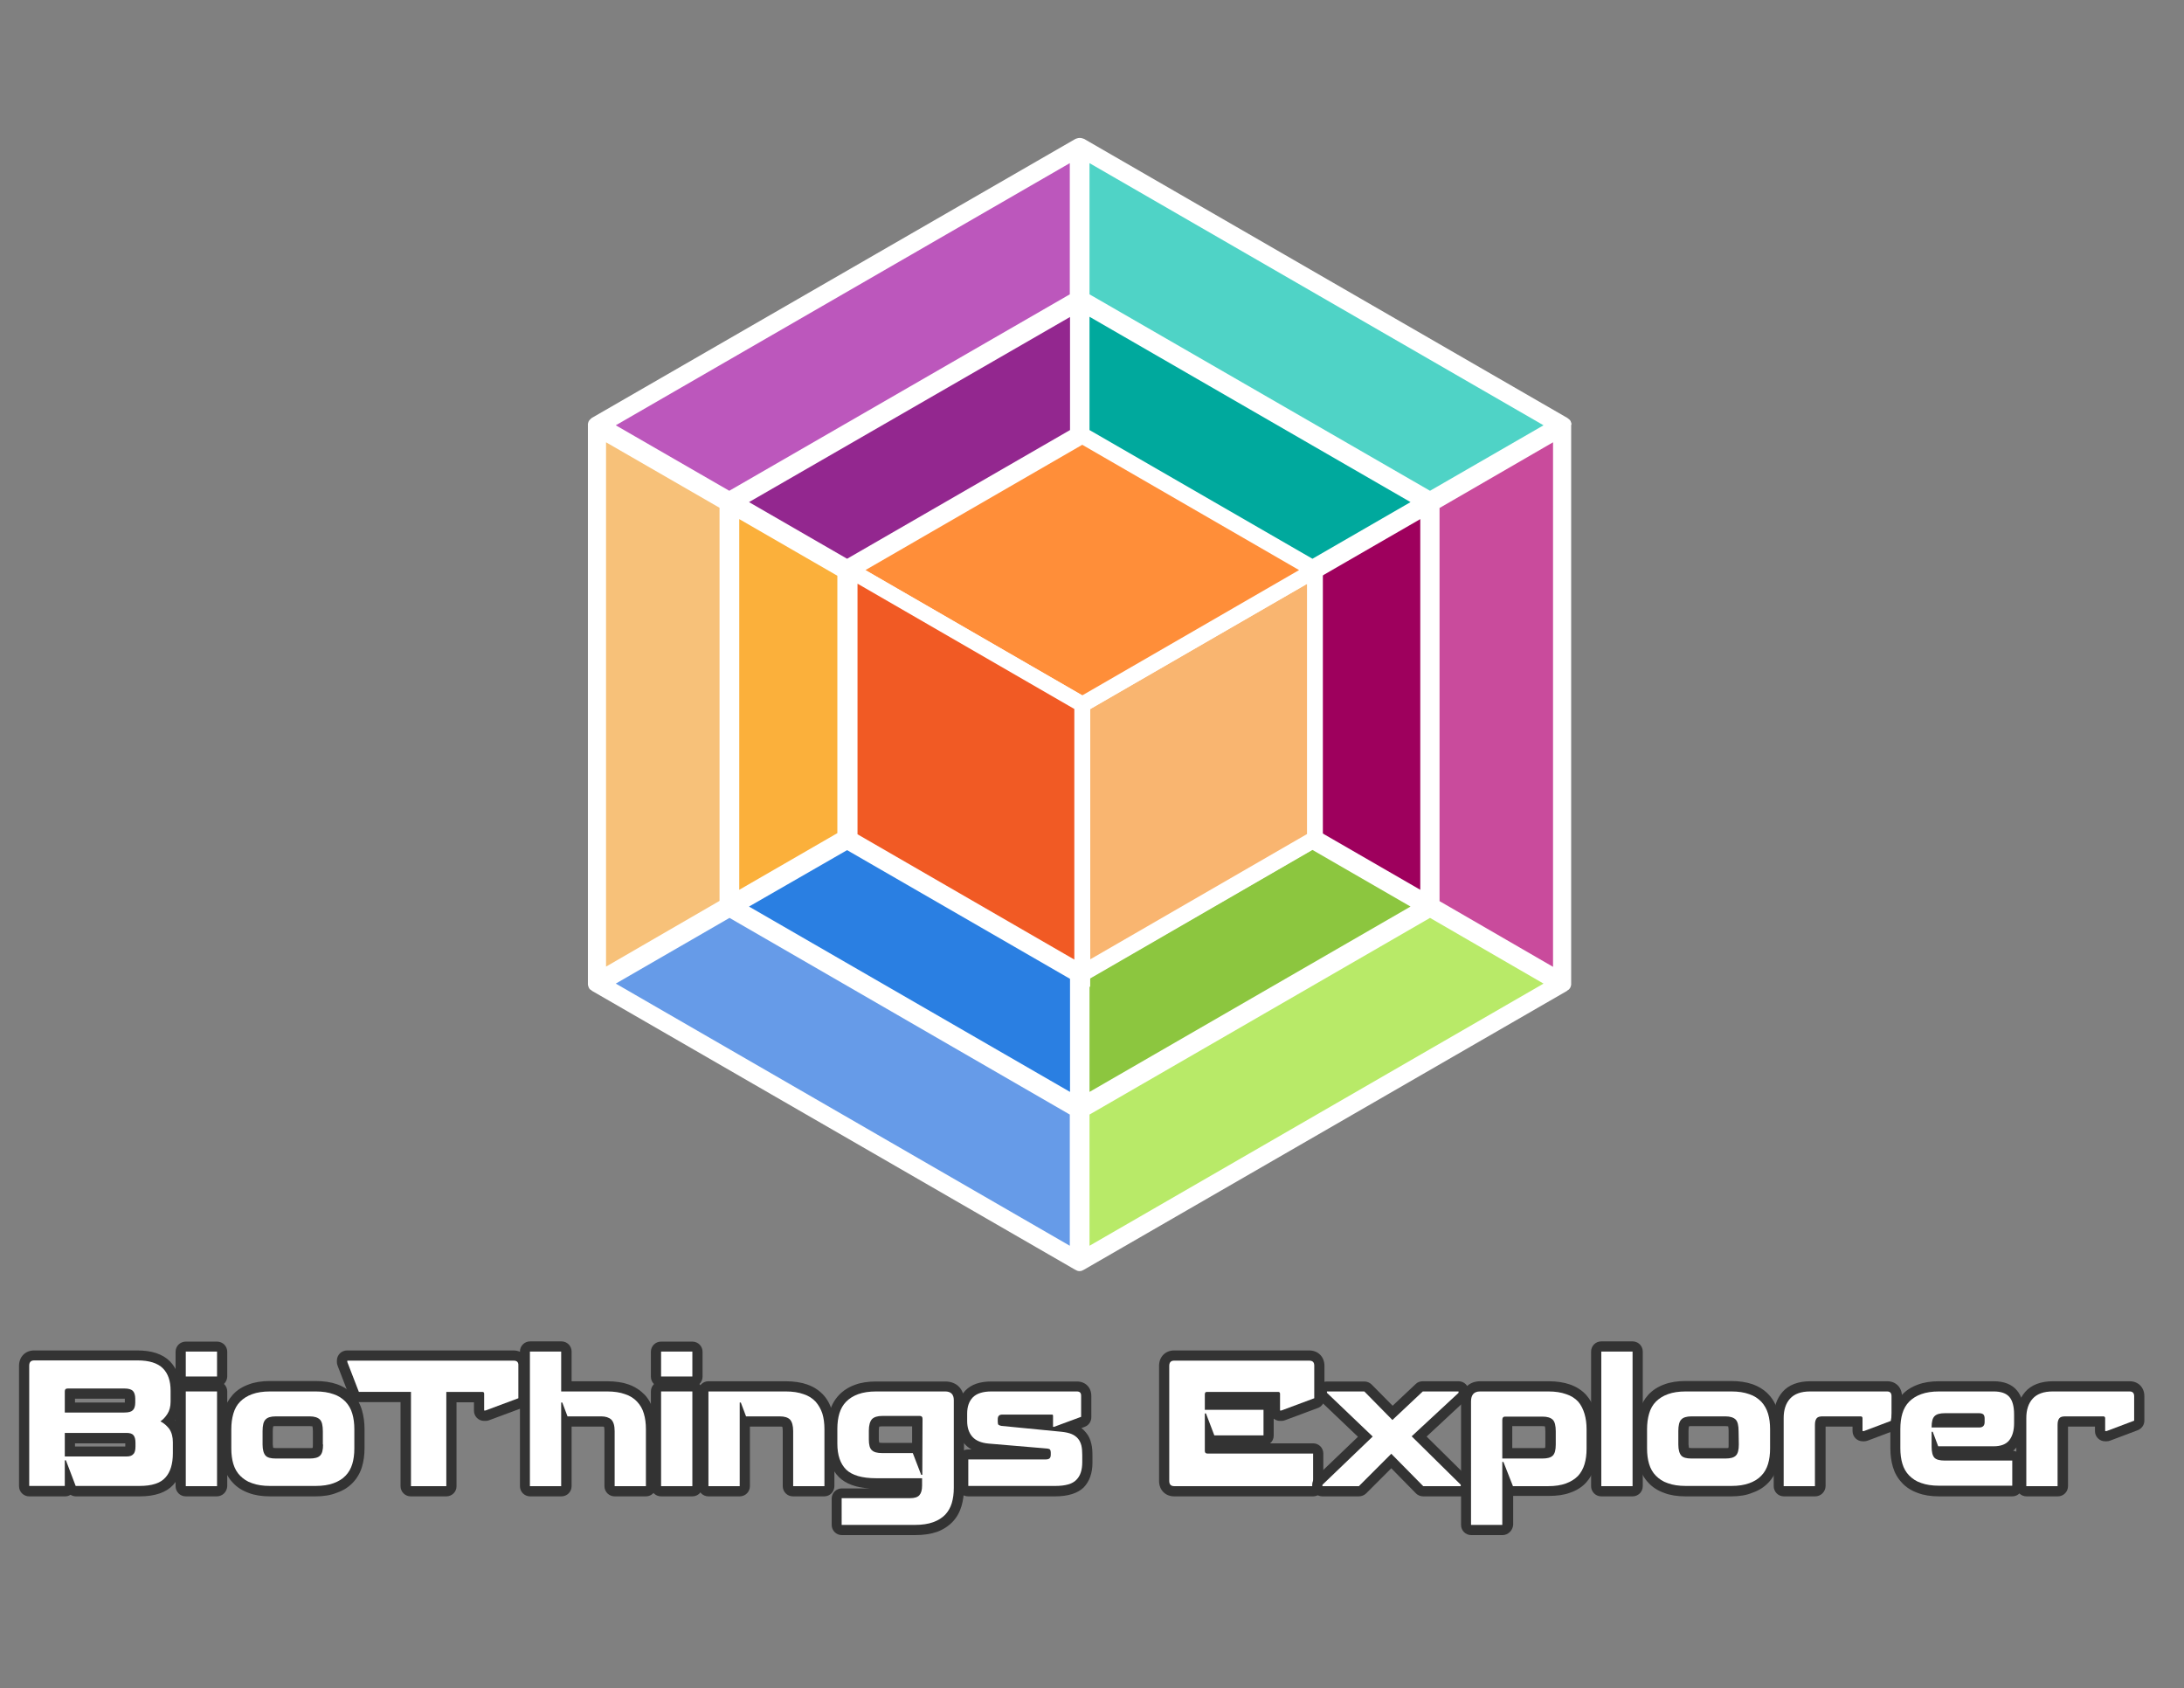<?xml version="1.0" encoding="utf-8"?>
<!-- Generator: Adobe Illustrator 22.1.0, SVG Export Plug-In . SVG Version: 6.00 Build 0)  -->
<svg version="1.1" id="Layer_1" xmlns="http://www.w3.org/2000/svg" xmlns:xlink="http://www.w3.org/1999/xlink" x="0px" y="0px"
	 viewBox="0 0 964 745" style="enable-background:new 0 0 964 745;" xml:space="preserve">
<rect x="0" y="0" width="964" height="745" fill="#808080" stroke="none"/>
<style type="text/css">
	.st0{fill:#333333;}
	.st1{fill:#FFFFFF;}
	.st2{fill:#9E005D;}
	.st3{fill:#C94B9C;}
	.st4{fill:#B8EA68;}
	.st5{fill:#8CC63F;}
	.st6{fill:#669BE8;}
	.st7{fill:#2A7FE2;}
	.st8{fill:#FBB03B;}
	.st9{fill:#F7C179;}
	.st10{fill:#00A99D;}
	.st11{fill:#4FD3C6;}
	.st12{fill:#93278F;}
	.st13{fill:#BC57BC;}
	.st14{fill:#F9B570;}
	.st15{fill:#FF8E39;}
	.st16{fill:#F15A24;}
</style>
<g>
	<g>
		<g>
			<g>
				<path class="st0" d="M61.7,660.4H33.5c-0.9,0-1.7-0.3-2.4-0.7c-0.7,0.5-1.5,0.7-2.4,0.7H12.9c-2.5,0-4.5-2-4.5-4.5v-53.1
					c0-4,2.8-6.8,6.7-6.8h45.5c6.4,0,11.2,1.6,14.4,4.8c3.1,3.2,4.7,7.5,4.7,12.9v4.9c0,3.1-0.7,5.8-2.1,7.9
					c-0.1,0.1-0.2,0.2-0.2,0.4c0.4,0.5,0.8,1,1.1,1.5c1.6,2.3,2.4,5.1,2.4,8.4v4.9c0,5.8-1.5,10.4-4.5,13.7
					C73.3,658.7,68.4,660.4,61.7,660.4z M36.6,651.4h25.1c4,0,6.8-0.8,8-2.2c1.4-1.6,2.1-4.1,2.1-7.6v-4.9c0-1.4-0.3-2.5-0.8-3.3
					c-0.6-0.9-1.4-1.6-2.3-2.1c-1.4-0.7-2.4-2.1-2.5-3.7c-0.1-1.6,0.6-3.1,1.9-4c0.7-0.5,1.3-1.2,1.9-2.1c0.4-0.6,0.6-1.6,0.6-2.9
					v-4.9c0-3-0.7-5.2-2.1-6.6c-1.4-1.4-4.1-2.1-8-2.1H17.4v46.4h6.7v-6.8c0-0.3,0-0.6,0.1-0.8c-0.1-0.3-0.1-0.6-0.1-0.8v-10.4
					c0-2.4,1.9-4.3,4.2-4.5c-2.3-0.2-4.2-2.1-4.2-4.5v-9.4c0-3.4,2.4-5.8,5.8-5.8h25c2.9,0,5.2,0.8,6.8,2.3c1.6,1.6,2.4,3.8,2.4,6.8
					v1.7c0,2.9-0.8,5.2-2.5,6.7c-1.4,1.3-3.4,2-5.9,2.2h0.1c2.8,0,5,0.8,6.5,2.5c1.3,1.5,2,3.6,2,6.4v1.6c0,2.8-0.7,5-2.2,6.5
					c-1,1.1-3,2.4-6.3,2.4H35L36.6,651.4z M33.1,638.4h22.2V637H33.1V638.4z M33.1,619h21.8c0.1,0,0.2,0,0.2,0v-1.6c0,0,0,0,0-0.1
					c-0.1,0-0.1,0-0.2,0H33.1V619z"/>
			</g>
			<g>
				<path class="st1" d="M70.8,627.3c1.2-0.8,2.2-1.9,3.1-3.3c0.9-1.4,1.4-3.2,1.4-5.4v-4.9c0-4.2-1.1-7.5-3.4-9.8s-6-3.5-11.2-3.5
					H15.1c-1.5,0-2.2,0.8-2.2,2.3v53.1h15.7v-11.3h0.5l4.3,11.3h28.2c5.4,0,9.2-1.2,11.4-3.7c2.2-2.4,3.3-6,3.3-10.7v-4.9
					c0-2.3-0.5-4.3-1.6-5.9C73.7,629.3,72.4,628.1,70.8,627.3z M28.6,614.1c0-0.9,0.4-1.3,1.3-1.3h25c1.7,0,2.9,0.3,3.7,1
					c0.7,0.7,1.1,1.9,1.1,3.5v1.7c0,1.6-0.4,2.8-1.1,3.4c-0.7,0.7-1.9,1-3.7,1H28.6V614.1z M59.8,638.4c0,1.6-0.3,2.8-1,3.4
					c-0.6,0.7-1.6,1-3,1H28.6v-10.4h27.2c1.5,0,2.5,0.3,3.1,1s0.9,1.8,0.9,3.4C59.8,636.8,59.8,638.4,59.8,638.4z"/>
			</g>
		</g>
		<g>
			<g>
				<path class="st0" d="M95.7,660.4H82c-2.5,0-4.5-2-4.5-4.5v-41.8c0-2.5,2-4.5,4.5-4.5h13.8c2.5,0,4.5,2,4.5,4.5v41.8
					C100.2,658.4,98.2,660.4,95.7,660.4z M86.5,651.4h4.8v-32.8h-4.8V651.4z"/>
			</g>
			<g>
				<rect x="82" y="614.1" class="st1" width="13.8" height="41.8"/>
			</g>
		</g>
		<g>
			<g>
				<path class="st0" d="M95.7,612.1H82c-2.5,0-4.5-2-4.5-4.5v-11c0-2.5,2-4.5,4.5-4.5h13.8c2.5,0,4.5,2,4.5,4.5v11
					C100.2,610,98.2,612.1,95.7,612.1z M86.5,603.1h4.8v-2h-4.8V603.1z"/>
			</g>
			<g>
				<rect x="82" y="596.5" class="st1" width="13.8" height="11"/>
			</g>
		</g>
		<g>
			<g>
				<path class="st0" d="M139.3,660.4h-20.1c-3.6,0-6.8-0.5-9.4-1.5c-2.8-1-5.2-2.5-7-4.5c-1.9-2-3.2-4.3-4-7
					c-0.7-2.4-1.1-5.2-1.1-8.1v-8.6c0-2.9,0.4-5.6,1.1-8.1c0.8-2.7,2.2-5.1,4-7.1s4.2-3.5,7-4.5c2.6-1,5.8-1.5,9.4-1.5h20.1
					c3.6,0,6.8,0.5,9.4,1.4c2.8,1,5.2,2.5,7.1,4.5l0,0c1.9,2,3.2,4.3,4,7.1c0.7,2.5,1.1,5.2,1.1,8.1v8.6c0,3-0.4,5.7-1.1,8.1
					c-0.8,2.7-2.2,5.1-4,7c-1.9,2-4.2,3.5-7.1,4.5C146,659.9,142.9,660.4,139.3,660.4z M119.2,618.6c-2.6,0-4.7,0.3-6.3,0.9
					c-1.5,0.6-2.7,1.3-3.6,2.2s-1.5,2.1-1.9,3.4c-0.5,1.6-0.7,3.5-0.7,5.5v8.6c0,2.1,0.2,4,0.7,5.6c0.4,1.4,1,2.5,1.9,3.4
					s2.1,1.7,3.6,2.2c1.7,0.6,3.8,0.9,6.3,0.9h20.1c2.6,0,4.7-0.3,6.4-0.9c1.5-0.5,2.7-1.3,3.6-2.2c0.9-0.9,1.5-2,1.9-3.4
					c0.5-1.6,0.7-3.5,0.7-5.6v-8.6c0-2-0.2-3.9-0.7-5.5c-0.4-1.4-1-2.5-1.9-3.4s-2.1-1.7-3.6-2.2c-1.7-0.6-3.8-0.9-6.4-0.9H119.2z
					 M136.7,648.1h-15c-3.5,0-6-0.9-7.8-2.7c-1.7-1.7-2.5-4.4-2.5-8v-5.9c0-3.7,0.8-6.3,2.4-8.1c1.7-1.9,4.4-2.9,7.9-2.9h15
					c3.4,0,6,0.9,7.8,2.7s2.6,4.5,2.6,8.3v5.9c0,3.7-0.9,6.3-2.6,8.1C142.7,647.3,140.2,648.1,136.7,648.1z M120.7,639.5
					L120.7,639.5L120.7,639.5z M137.9,639.5L137.9,639.5L137.9,639.5z M120.6,639c0.3,0,0.6,0.1,1.2,0.1h15c0.6,0,1,0,1.2-0.1
					c0.1-0.3,0.1-0.8,0.1-1.6v-5.9c0-1-0.1-1.6-0.2-2c-0.2,0-0.6-0.1-1.2-0.1h-15c-0.5,0-0.9,0-1.1,0.1c-0.1,0.4-0.2,1-0.2,2v5.9
					C120.5,638.2,120.5,638.7,120.6,639z M138.4,638.9L138.4,638.9L138.4,638.9z"/>
			</g>
			<g>
				<path class="st1" d="M152.5,618.6c-1.4-1.4-3.1-2.6-5.3-3.3c-2.2-0.8-4.8-1.2-7.9-1.2h-20.1c-3.1,0-5.7,0.4-7.9,1.2
					c-2.2,0.8-3.9,1.9-5.3,3.3c-1.4,1.4-2.4,3.2-3,5.3s-0.9,4.3-0.9,6.8v8.6c0,2.5,0.3,4.8,0.9,6.8s1.6,3.8,3,5.2s3.1,2.6,5.3,3.3
					c2.2,0.8,4.8,1.2,7.9,1.2h20.1c3.1,0,5.7-0.4,7.9-1.2s4-1.9,5.3-3.3c1.4-1.4,2.4-3.2,3-5.2s0.9-4.3,0.9-6.8v-8.6
					c0-2.5-0.3-4.8-0.9-6.8C154.9,621.8,153.9,620.1,152.5,618.6z M142.6,637.5c0,2.4-0.4,4-1.3,4.9c-0.9,0.9-2.4,1.3-4.6,1.3h-15
					c-2.2,0-3.7-0.4-4.5-1.3c-0.8-0.9-1.3-2.5-1.3-4.9v-5.9c0-2.5,0.4-4.2,1.3-5.1c0.8-0.9,2.3-1.4,4.5-1.4h15
					c2.1,0,3.6,0.5,4.5,1.4s1.3,2.6,1.3,5.2v5.8H142.6z"/>
			</g>
		</g>
		<g>
			<g>
				<path class="st0" d="M197,660.4h-15.7c-2.5,0-4.5-2-4.5-4.5v-37.1h-18.5c-1.9,0-3.5-1.1-4.2-2.9l-5.1-13.2
					c-0.2-0.5-0.3-1.1-0.3-1.6v-0.6c0-2.5,2-4.5,4.5-4.5h73.4c3.9,0,6.7,2.8,6.7,6.8v14.4c0,1.9-1.2,3.6-2.9,4.2l-14.5,5.4
					c-0.5,0.2-1,0.3-1.6,0.3h-0.6c-2.5,0-4.5-2-4.5-4.5v-3.7h-7.7V656C201.5,658.4,199.5,660.4,197,660.4z M185.8,651.4h6.7v-37.1
					c0-2.5,2-4.5,4.5-4.5h15.9c3,0,5.3,2.3,5.3,5.3v1.1l6.1-2.3v-9h-64.8l1.9,4.9h19.9c2.5,0,4.5,2,4.5,4.5L185.8,651.4L185.8,651.4
					z"/>
			</g>
			<g>
				<path class="st1" d="M226.7,600.5h-73.4v0.6l5.1,13.2h23v41.6H197v-41.6h15.9c0.6,0,0.8,0.3,0.8,0.8v7.4h0.6l14.5-5.4v-14.4
					C228.9,601.2,228.2,600.5,226.7,600.5z"/>
			</g>
		</g>
		<g>
			<g>
				<path class="st0" d="M285.1,660.4h-13.8c-2.5,0-4.5-2-4.5-4.5v-24.3c0-1.1-0.1-1.7-0.2-1.9c-0.1-0.1-0.5-0.1-1.1-0.1h-13.2v26.3
					c0,2.5-2,4.5-4.5,4.5H234c-2.5,0-4.5-2-4.5-4.5v-59.4c0-2.5,2-4.5,4.5-4.5h13.8c2.5,0,4.5,2,4.5,4.5v13.1H268
					c3.6,0,6.8,0.5,9.4,1.4c2.9,1,5.2,2.6,7.1,4.5c1.8,1.9,3.1,4.3,3.9,7c0.7,2.4,1.1,5.2,1.1,8.1v25.2
					C289.6,658.4,287.6,660.4,285.1,660.4z M275.8,651.4h4.8v-20.7c0-2.1-0.2-4-0.7-5.6c-0.4-1.4-1-2.5-1.9-3.4l0,0
					c-0.9-0.9-2-1.6-3.5-2.2c-1.7-0.6-3.8-0.9-6.4-0.9H253l0.7,2h11.8c3.1,0,5.7,0.9,7.5,2.7c1.9,1.9,2.8,4.6,2.8,8.3L275.8,651.4
					L275.8,651.4z M238.4,651.4h4.8V619c0-0.9,0.3-1.7,0.7-2.4c-0.5-0.7-0.7-1.5-0.7-2.4V601h-4.8V651.4z M266.5,629.6L266.5,629.6
					L266.5,629.6z"/>
			</g>
			<g>
				<path class="st1" d="M281.2,618.6c-1.3-1.4-3.1-2.6-5.3-3.3c-2.2-0.8-4.8-1.2-7.9-1.2h-20.3v-17.6h-13.8v59.4h13.8V619h0.5
					l2.3,6.1h14.9c1.9,0,3.4,0.5,4.4,1.4c1,1,1.5,2.7,1.5,5.1v24.3h13.8v-25.2c0-2.5-0.3-4.8-0.9-6.8
					C283.6,621.8,282.6,620.1,281.2,618.6z"/>
			</g>
		</g>
		<g>
			<g>
				<path class="st0" d="M305.6,612.1h-13.8c-2.5,0-4.5-2-4.5-4.5v-11c0-2.5,2-4.5,4.5-4.5h13.8c2.5,0,4.5,2,4.5,4.5v11
					C310.1,610,308.1,612.1,305.6,612.1z M296.3,603.1h4.8v-2h-4.8V603.1z"/>
			</g>
			<g>
				<rect x="291.8" y="596.5" class="st1" width="13.8" height="11"/>
			</g>
		</g>
		<g>
			<g>
				<path class="st0" d="M305.6,660.4h-13.8c-2.5,0-4.5-2-4.5-4.5v-41.8c0-2.5,2-4.5,4.5-4.5h13.8c2.5,0,4.5,2,4.5,4.5v41.8
					C310.1,658.4,308.1,660.4,305.6,660.4z M296.3,651.4h4.8v-32.8h-4.8V651.4z"/>
			</g>
			<g>
				<rect x="291.8" y="614.1" class="st1" width="13.8" height="41.8"/>
			</g>
		</g>
		<g>
			<g>
				<path class="st0" d="M363.8,660.4H350c-2.5,0-4.5-2-4.5-4.5v-24.3c0-1-0.1-1.6-0.2-1.9c-0.2-0.1-0.6-0.1-1.2-0.1H331v26.3
					c0,2.5-2,4.5-4.5,4.5h-13.8c-2.5,0-4.5-2-4.5-4.5v-41.8c0-2.5,2-4.5,4.5-4.5h34.1c3.6,0,6.8,0.5,9.4,1.4c2.9,1,5.2,2.5,7.1,4.5
					l0,0c1.8,1.9,3.1,4.3,3.9,7c0.7,2.4,1.1,5.2,1.1,8.1v25.2C368.3,658.4,366.3,660.4,363.8,660.4z M354.6,651.4h4.8v-20.7
					c0-2.1-0.2-4-0.7-5.6c-0.4-1.4-1-2.5-1.9-3.4l0,0c-0.9-0.9-2-1.6-3.5-2.2c-1.7-0.6-3.8-0.9-6.4-0.9h-15.1l0.7,2h11.8
					c3.3,0,6,1,7.8,2.8c1.8,1.9,2.6,4.5,2.6,8.2L354.6,651.4L354.6,651.4z M317.2,651.4h4.8V619c0-0.1,0-0.2,0-0.4h-4.8V651.4z"/>
			</g>
			<g>
				<path class="st1" d="M360,618.6c-1.3-1.4-3.1-2.6-5.3-3.3c-2.2-0.8-4.8-1.2-7.9-1.2h-34.1v41.8h13.8V619h0.5l2.3,6.1h14.9
					c2.1,0,3.6,0.5,4.5,1.4c0.9,1,1.4,2.7,1.4,5.1v24.3h13.8v-25.2c0-2.5-0.3-4.8-0.9-6.8C362.3,621.8,361.3,620.1,360,618.6z"/>
			</g>
		</g>
		<g>
			<g>
				<path class="st0" d="M403.9,677.5h-32.3c-2.5,0-4.5-2-4.5-4.5v-11.6c0-2.5,2-4.5,4.5-4.5h12.2c-6-0.4-10.4-2-13.4-4.9
					c-3.5-3.4-5.2-8.3-5.2-14.7v-6.5c0-3,0.4-5.7,1.1-8.1c0.8-2.7,2.2-5.1,4-7s4.2-3.5,7-4.5c2.6-1,5.8-1.5,9.5-1.5h30.4
					c5,0,8.3,3.3,8.3,8.3v38.8c0,2.8-0.4,5.5-1.1,7.9c-0.8,2.7-2.1,5-3.9,6.9s-4.2,3.5-7,4.5C410.9,677,407.6,677.5,403.9,677.5z
					 M376.1,668.5h27.8c2.7,0,4.9-0.3,6.5-0.9c1.5-0.5,2.7-1.3,3.5-2.1c0.8-0.9,1.4-2,1.8-3.3c0.5-1.6,0.7-3.4,0.7-5.4v-38.1h-29.7
					c-2.6,0-4.8,0.3-6.4,0.9c-1.5,0.6-2.7,1.3-3.6,2.2s-1.5,2.1-1.9,3.4c-0.5,1.6-0.7,3.5-0.7,5.6v6.5c0,3.8,0.8,6.6,2.5,8.2
					c1.2,1.1,3.9,2.5,10.1,2.5h13.8l-0.8-2.1h-10.4c-3.4,0-5.9-0.8-7.7-2.5c-1.8-1.7-2.7-4.3-2.7-8v-3.9c0-3.7,0.9-6.4,2.6-8.2
					c1.8-1.8,4.4-2.8,7.8-2.8h16.4c3.4,0,5.8,2.4,5.8,5.8v24.6c0,0.3,0,0.5-0.1,0.8c0,0.2,0.1,0.5,0.1,0.8v3.3
					c0,3.1-0.8,5.5-2.3,7.2c-1.7,1.9-4.2,2.8-7.5,2.8H376v2.7H376.1z M402.5,657.2L402.5,657.2L402.5,657.2z M388.1,636.7
					c0.3,0,0.7,0.1,1.3,0.1h13.2v-7.3h-13.2c-0.6,0-1,0.1-1.3,0.1c-0.1,0.3-0.2,0.9-0.2,1.9v3.9C388,636,388,636.5,388.1,636.7z
					 M388.2,629.4L388.2,629.4L388.2,629.4z"/>
			</g>
			<g>
				<path class="st1" d="M417.2,614.1h-30.4c-3.1,0-5.8,0.4-8,1.2s-3.9,1.9-5.3,3.3c-1.4,1.4-2.4,3.2-3,5.2s-0.9,4.3-0.9,6.8v6.5
					c0,5.1,1.3,8.9,3.9,11.5c2.6,2.5,7,3.8,13.2,3.8H407v3.3c0,1.9-0.4,3.3-1.2,4.2c-0.8,0.9-2.2,1.3-4.1,1.3h-30.2V673h32.3
					c3.2,0,5.9-0.4,8.1-1.2s3.9-1.9,5.3-3.3c1.3-1.4,2.3-3.1,2.9-5.1s0.9-4.2,0.9-6.7v-38.8C421,615.4,419.7,614.1,417.2,614.1z
					 M407.1,650.9h-0.5l-3.7-9.6h-13.5c-2.2,0-3.7-0.4-4.6-1.3c-0.9-0.8-1.3-2.4-1.3-4.7v-3.9c0-2.4,0.5-4.1,1.4-5.1
					c0.9-0.9,2.4-1.4,4.6-1.4h16.4c0.9,0,1.3,0.4,1.3,1.3L407.1,650.9L407.1,650.9z"/>
			</g>
		</g>
		<g>
			<g>
				<path class="st0" d="M465.7,660.4h-38.4c-2.5,0-4.5-2-4.5-4.5v-11.7c0-2.5,2-4.5,4.5-4.5h1.5c-1.2-0.7-2.2-1.5-3.1-2.5
					c-2.3-2.6-3.4-5.9-3.4-9.9V624c0-4.2,1.3-7.7,3.8-10.3c2.6-2.7,6.4-4,11.5-4h37.7c3.8,0,6.4,2.6,6.4,6.4v9.4
					c0,1.9-1.2,3.6-2.9,4.2l-1.5,0.6c0.8,0.5,1.4,1.2,2,1.9c1.2,1.4,2,3.1,2.4,5c0.4,1.5,0.5,3.3,0.5,5.3v3.1
					c0,4.5-1.3,8.2-3.9,10.9C475.7,659,471.5,660.4,465.7,660.4z M431.9,651.4h33.9c4.4,0,5.8-1,6.1-1.4c0.9-1,1.4-2.5,1.4-4.6v-3.1
					c0-1.3-0.1-2.4-0.3-3.3c-0.1-0.5-0.3-0.9-0.5-1.2l0,0c-0.3-0.3-0.7-0.6-1.2-0.8s-1.4-0.5-3-0.6l-2.1-0.2c0.4,0.3,0.7,0.7,1,1
					c0.8,1.1,1.2,2.4,1.2,3.9v0.9c0,1.9-0.6,3.5-1.7,4.7c-1.2,1.3-2.9,1.9-5,1.9H432L431.9,651.4L431.9,651.4z M461.8,643.8
					L461.8,643.8L461.8,643.8z M437.6,618.6c-2.4,0-4.2,0.4-5,1.2c-0.3,0.3-1.3,1.3-1.3,4.1v3.3c0,1.8,0.4,3.1,1.2,3.9
					c0.9,1,2.7,1.4,4.1,1.5l2,0.2c-0.3-0.2-0.6-0.4-0.9-0.6c-1.2-1.1-1.8-2.7-1.8-4.7v-1.1c0-2.4,1-3.9,1.8-4.7
					c1.2-1.2,2.8-1.8,4.8-1.8h21.8c2.3,0,4.3,1.5,4.8,3.7l3.6-1.3v-3.6h-35.1V618.6z"/>
			</g>
			<g>
				<path class="st1" d="M475.8,634.9c-0.7-0.8-1.6-1.5-2.8-2c-1.2-0.5-2.6-0.8-4.4-1l-26.6-2.6c-0.6-0.1-1-0.3-1.3-0.5
					c-0.2-0.2-0.3-0.7-0.3-1.4v-1.1c0-0.7,0.2-1.2,0.5-1.5s0.8-0.5,1.6-0.5h21.8c0.4,0,0.5,0.2,0.5,0.6v4.8h0.5l11.9-4.4V616
					c0-1.3-0.6-1.9-1.9-1.9h-37.7c-3.8,0-6.5,0.9-8.2,2.6c-1.7,1.8-2.5,4.1-2.5,7.2v3.3c0,2.9,0.8,5.2,2.3,6.9s3.9,2.7,7.1,3l26,2.2
					c0.6,0.1,1,0.2,1.2,0.5s0.3,0.7,0.3,1.3v0.9c0,0.8-0.2,1.3-0.5,1.6s-0.9,0.5-1.7,0.5h-34.2v11.7h38.4c4.5,0,7.6-0.9,9.3-2.7
					c1.8-1.8,2.6-4.4,2.6-7.8v-3.1c0-1.6-0.1-3-0.4-4.3C477,636.8,476.5,635.7,475.8,634.9z"/>
			</g>
		</g>
		<g>
			<g>
				<path class="st0" d="M579.6,660.4h-61.3c-3.9,0-6.7-2.8-6.7-6.8v-50.8c0-4,2.8-6.8,6.7-6.8h59.5c4,0,6.8,2.8,6.8,6.8v14.4
					c0,1.9-1.2,3.6-2.9,4.2l-14.5,5.4c-0.5,0.2-1,0.3-1.6,0.3H565c-1.1,0-2-0.4-2.8-1v7.5c0,1.4-0.6,2.6-1.6,3.4h19
					c2.5,0,4.5,2,4.5,4.5v14.4C584.1,658.4,582.1,660.4,579.6,660.4z M520.6,651.4h54.5V646h-42.2c-3.2,0-5.6-2.4-5.6-5.6v-16.6
					c0-0.3,0-0.5,0.1-0.8c0-0.2-0.1-0.5-0.1-0.8v-6.9c0-1,0.3-2,0.7-2.9c0.9-1.7,2.7-2.7,4.7-2.7h31.4c3,0,5.3,2.3,5.3,5.3v1.1
					l6.1-2.3v-9h-55L520.6,651.4L520.6,651.4z M539.1,629.1h14.1v-2.3h-14.9L539.1,629.1z M577.8,605L577.8,605v-4.5V605z"/>
			</g>
			<g>
				<path class="st1" d="M577.8,600.5h-59.5c-1.5,0-2.2,0.8-2.2,2.3v50.8c0,1.5,0.7,2.3,2.2,2.3h61.3v-14.4h-46.7
					c-0.7,0-1.1-0.4-1.1-1.1v-16.6h0.5l3.7,9.7h21.7v-11.3h-25.9v-6.9c0-0.3,0.1-0.5,0.2-0.7c0.1-0.2,0.4-0.3,0.8-0.3h31.4
					c0.5,0,0.8,0.3,0.8,0.8v7.4h0.6l14.5-5.4v-14.4C580.1,601.2,579.4,600.5,577.8,600.5z"/>
			</g>
		</g>
		<g>
			<g>
				<path class="st0" d="M644.8,660.4h-16.6c-1.2,0-2.4-0.5-3.2-1.3L614.1,648L603,659.1c-0.8,0.8-2,1.3-3.2,1.3h-16.1
					c-2.5,0-4.5-2-4.5-4.5v-0.6c0-1.2,0.5-2.4,1.4-3.2l18.8-18l-16.8-16c-0.9-0.8-1.4-2-1.4-3.3v-0.6c0-2.5,2-4.5,4.5-4.5h16.5
					c1.2,0,2.4,0.5,3.2,1.3l9.3,9.4l10.2-9.6c0.8-0.8,1.9-1.2,3.1-1.2h15.8c2.5,0,4.5,2,4.5,4.5v0.6c0,1.3-0.5,2.4-1.4,3.3l-17.2,16
					l18.3,18.1c0.9,0.8,1.3,2,1.3,3.2v0.6C649.3,658.4,647.3,660.4,644.8,660.4z M630.1,651.4h4.4L620,637.1c-0.9-0.9-1.4-2-1.3-3.3
					c0-1.2,0.5-2.4,1.4-3.2l12.9-12h-3.2l-12.1,11.3c-1.8,1.7-4.6,1.6-6.3-0.1l-11.1-11.2h-4l12.7,12.1c0.9,0.8,1.4,2,1.4,3.3
					c0,1.2-0.5,2.4-1.4,3.3l-14.8,14.2h3.7l13-13c0.8-0.8,2-1.3,3.2-1.3s2.3,0.5,3.2,1.3L630.1,651.4z"/>
			</g>
			<g>
				<polygon class="st1" points="643.8,614.7 643.8,614.1 628,614.1 614.6,626.7 602.2,614.1 585.7,614.1 585.7,614.7 605.9,634 
					583.7,655.3 583.7,655.9 599.8,655.9 614.1,641.6 628.2,655.9 644.8,655.9 644.8,655.3 623.1,633.9 				"/>
			</g>
		</g>
		<g>
			<g>
				<path class="st0" d="M663.2,677.5h-13.8c-2.5,0-4.5-2-4.5-4.5v-54.5c0-5.4,3.4-8.9,8.5-8.9h30.1c3.6,0,6.8,0.5,9.4,1.4
					c2.9,1,5.2,2.5,7.1,4.5l0,0c1.8,2,3.1,4.3,4,7c0.7,2.5,1.1,5.2,1.1,8.1v8.6c0,3-0.4,5.7-1.1,8.1c-0.8,2.7-2.1,5-3.9,7
					c-1.8,2-4.2,3.5-7.1,4.5c-2.7,1-5.8,1.4-9.4,1.4h-15.5c-0.1,0-0.1,0-0.2,0V673C667.7,675.5,665.6,677.5,663.2,677.5z
					 M653.8,668.5h4.8v-23.3c0-0.2,0-0.4,0-0.6c-0.1-0.3-0.1-0.7-0.1-1v-17c0-4,2.9-6,5.7-6h16.5c3.5,0,6.1,1,7.9,2.9
					c1.7,1.8,2.5,4.5,2.5,8.2v5.9c0,3.7-0.9,6.3-2.6,8.1c-1.8,1.8-4.3,2.6-7.7,2.6h-11.2l1.3,3.3h12.5c2.6,0,4.7-0.3,6.4-0.9
					c1.5-0.5,2.7-1.3,3.5-2.2c0.9-0.9,1.5-2.1,1.9-3.4c0.5-1.6,0.7-3.5,0.7-5.6v-8.6c0-2-0.2-3.9-0.7-5.5c-0.4-1.4-1-2.5-1.9-3.5
					l0,0c-0.9-0.9-2-1.6-3.5-2.2c-1.7-0.6-3.8-0.9-6.4-0.9h-29.6L653.8,668.5L653.8,668.5z M681.9,639.5L681.9,639.5L681.9,639.5z
					 M667.6,639.1h13.2c0.6,0,1,0,1.2-0.1c0.1-0.3,0.1-0.8,0.1-1.6v-5.9c0-1-0.1-1.6-0.2-2c-0.2,0-0.6-0.1-1.2-0.1h-13.2v9.7H667.6z
					"/>
			</g>
			<g>
				<path class="st1" d="M696.6,618.6c-1.3-1.4-3.1-2.6-5.3-3.3c-2.2-0.8-4.8-1.2-7.9-1.2h-30.1c-2.7,0-4,1.5-4,4.4V673h13.8v-27.8
					h0.5l4.2,10.7h15.5c3.1,0,5.7-0.4,7.9-1.2s3.9-1.9,5.3-3.3c1.3-1.4,2.3-3.2,2.9-5.2c0.6-2,0.9-4.3,0.9-6.8v-8.6
					c0-2.5-0.3-4.8-0.9-6.8S697.9,620.1,696.6,618.6z M686.7,637.5c0,2.4-0.4,4-1.3,4.9c-0.9,0.9-2.4,1.3-4.6,1.3h-17.7v-17
					c0-1,0.4-1.5,1.2-1.5h16.5c2.2,0,3.7,0.5,4.6,1.4c0.9,0.9,1.3,2.7,1.3,5.1V637.5z"/>
			</g>
		</g>
		<g>
			<g>
				<path class="st0" d="M720.6,660.4h-13.8c-2.5,0-4.5-2-4.5-4.5v-59.4c0-2.5,2-4.5,4.5-4.5h13.8c2.5,0,4.5,2,4.5,4.5v59.4
					C725.1,658.4,723.1,660.4,720.6,660.4z M711.3,651.4h4.8V601h-4.8V651.4z"/>
			</g>
			<g>
				<rect x="706.8" y="596.5" class="st1" width="13.8" height="59.4"/>
			</g>
		</g>
		<g>
			<g>
				<path class="st0" d="M764.1,660.4H744c-3.6,0-6.8-0.5-9.4-1.5c-2.8-1-5.2-2.5-7-4.5c-1.9-2-3.2-4.3-4-7
					c-0.7-2.4-1.1-5.2-1.1-8.1v-8.6c0-2.9,0.4-5.6,1.1-8.1c0.8-2.7,2.2-5.1,4-7.1c1.9-2,4.2-3.5,7-4.5c2.6-1,5.8-1.5,9.4-1.5h20.1
					c3.6,0,6.8,0.5,9.4,1.4c2.8,1,5.2,2.5,7.1,4.5l0,0c1.9,2,3.2,4.3,4,7.1c0.7,2.5,1.1,5.2,1.1,8.1v8.6c0,3-0.4,5.7-1.1,8.1
					c-0.8,2.7-2.2,5.1-4,7c-1.9,2-4.2,3.5-7.1,4.5C770.9,659.9,767.8,660.4,764.1,660.4z M744.1,618.6c-2.6,0-4.7,0.3-6.3,0.9
					c-1.5,0.6-2.7,1.3-3.6,2.2c-0.9,0.9-1.5,2.1-1.9,3.4c-0.5,1.6-0.7,3.5-0.7,5.5v8.6c0,2.1,0.2,4,0.7,5.6c0.4,1.4,1,2.5,1.9,3.4
					s2.1,1.7,3.6,2.2c1.7,0.6,3.8,0.9,6.3,0.9h20.1c2.6,0,4.7-0.3,6.4-0.9c1.5-0.5,2.7-1.3,3.6-2.2c0.9-0.9,1.5-2,1.9-3.4
					c0.5-1.6,0.7-3.5,0.7-5.6v-8.6c0-2-0.2-3.9-0.7-5.5c-0.4-1.4-1-2.5-1.9-3.4s-2.1-1.7-3.6-2.2c-1.7-0.6-3.8-0.9-6.4-0.9H744.1z
					 M761.6,648.1h-15c-3.5,0-6-0.9-7.8-2.7c-1.7-1.7-2.5-4.4-2.5-8v-5.9c0-3.7,0.8-6.3,2.4-8.1c1.7-1.9,4.4-2.9,7.9-2.9h15
					c3.4,0,6,0.9,7.8,2.7s2.6,4.5,2.6,8.3v5.9c0,3.7-0.9,6.3-2.6,8.1C767.6,647.3,765.1,648.1,761.6,648.1z M745.6,639.5
					L745.6,639.5L745.6,639.5z M762.8,639.5L762.8,639.5L762.8,639.5z M745.5,639c0.3,0,0.6,0.1,1.2,0.1h15c0.6,0,1,0,1.2-0.1
					c0.1-0.3,0.1-0.8,0.1-1.6v-5.9c0-1-0.1-1.6-0.2-2c-0.2,0-0.6-0.1-1.2-0.1h-15c-0.5,0-0.9,0-1.1,0.1c-0.1,0.4-0.2,1-0.2,2v5.9
					C745.4,638.2,745.4,638.7,745.5,639z M763.3,638.9L763.3,638.9L763.3,638.9z M745.1,629.7L745.1,629.7L745.1,629.7z"/>
			</g>
			<g>
				<path class="st1" d="M777.4,618.6c-1.4-1.4-3.1-2.6-5.3-3.3c-2.2-0.8-4.8-1.2-7.9-1.2h-20.1c-3.1,0-5.7,0.4-7.9,1.2
					s-3.9,1.9-5.3,3.3c-1.4,1.4-2.4,3.2-3,5.3s-0.9,4.3-0.9,6.8v8.6c0,2.5,0.3,4.8,0.9,6.8c0.6,2,1.6,3.8,3,5.2s3.1,2.6,5.3,3.3
					c2.2,0.8,4.8,1.2,7.9,1.2h20.1c3.1,0,5.7-0.4,7.9-1.2s4-1.9,5.3-3.3c1.4-1.4,2.4-3.2,3-5.2s0.9-4.3,0.9-6.8v-8.6
					c0-2.5-0.3-4.8-0.9-6.8S778.8,620.1,777.4,618.6z M767.5,637.5c0,2.4-0.4,4-1.3,4.9c-0.9,0.9-2.4,1.3-4.6,1.3h-15
					c-2.2,0-3.7-0.4-4.5-1.3c-0.8-0.9-1.3-2.5-1.3-4.9v-5.9c0-2.5,0.4-4.2,1.3-5.1c0.8-0.9,2.3-1.4,4.5-1.4h15
					c2.1,0,3.6,0.5,4.5,1.4s1.3,2.6,1.3,5.2L767.5,637.5L767.5,637.5z"/>
			</g>
		</g>
		<g>
			<g>
				<path class="st0" d="M801.2,660.4h-13.8c-2.5,0-4.5-2-4.5-4.5v-30.1c0-4.7,1.3-8.5,3.9-11.5c2.7-3.1,6.9-4.7,12.3-4.7H833
					c3.8,0,6.5,2.7,6.5,6.6V627c0,1.9-1.2,3.5-2.9,4.2l-12.2,4.6c-0.5,0.2-1.1,0.3-1.6,0.3h-0.6c-2.5,0-4.5-2-4.5-4.5v-2h-11.9v26.3
					C805.7,658.4,803.7,660.4,801.2,660.4z M791.9,651.4h4.8v-22.6c0-2.5,0.6-4.5,1.9-5.9c1-1.1,2.8-2.3,5.9-2.3h16.8
					c2.8,0,5,2,5.2,4.8l3.8-1.5v-5.3H799c-2.7,0-4.5,0.6-5.5,1.6c-1.1,1.3-1.7,3.1-1.7,5.6L791.9,651.4L791.9,651.4z"/>
			</g>
			<g>
				<path class="st1" d="M832.9,614.1H799c-4.1,0-7,1.1-8.9,3.2c-1.9,2.1-2.8,5-2.8,8.5v30.1h13.8v-27.1c0-1.4,0.3-2.3,0.8-2.9
					c0.5-0.6,1.4-0.8,2.6-0.8h16.8c0.5,0,0.8,0.3,0.8,0.8v5.7h0.6l12.2-4.6v-10.8C834.9,614.8,834.3,614.1,832.9,614.1z"/>
			</g>
		</g>
		<g>
			<g>
				<path class="st0" d="M888.2,660.4h-32.3c-3.6,0-6.8-0.5-9.4-1.5c-2.8-1-5.2-2.5-7-4.5c-1.9-2-3.2-4.3-4-7
					c-0.7-2.4-1.1-5.2-1.1-8.1v-8.6c0-3,0.4-5.7,1.1-8.1c0.8-2.7,2.2-5.1,4-7c1.9-2,4.2-3.5,7-4.5c2.6-1,5.8-1.5,9.4-1.5H880
					c4.6,0,8.1,1.4,10.3,4.1c2.1,2.5,3.1,6,3.1,10.6v4c0,4.1-1,7.5-3,10.1c-0.5,0.6-1.1,1.3-1.8,1.9c2.3,0.2,4.1,2.1,4.1,4.5v11.1
					C892.7,658.4,890.7,660.4,888.2,660.4z M855.9,618.6c-2.6,0-4.7,0.3-6.3,0.9c-1.5,0.5-2.7,1.3-3.6,2.2c-0.9,0.9-1.5,2.1-1.9,3.4
					c-0.5,1.6-0.7,3.5-0.7,5.6v8.6c0,2.1,0.2,4,0.7,5.6c0.4,1.4,1,2.5,1.9,3.4s2.1,1.7,3.6,2.2c1.7,0.6,3.8,0.9,6.3,0.9h27.8v-2.1
					h-25.3c-3.6,0-6.2-0.9-7.9-2.8c-1.6-1.8-2.4-4.4-2.4-7.9v-6.5c0-0.4,0-0.7,0.1-1c-0.1-0.3-0.1-0.7-0.1-1v-0.2
					c0-3.5,0.8-6.1,2.6-7.9c1.7-1.8,4.3-2.7,7.7-2.7h15.2c2.5,0,4,0.9,4.8,1.7c0.9,0.9,2,2.4,2,5.1v1.5c0,3-1.5,5.4-4,6.4h3.4
					c1.2,0,2.7-0.2,3.3-0.9c0.8-1,1.2-2.6,1.2-4.7v-4c0-3.3-0.7-4.5-1-4.9c-0.4-0.5-1.7-0.8-3.4-0.8L855.9,618.6L855.9,618.6z"/>
			</g>
			<g>
				<path class="st1" d="M880,614.1h-24.1c-3.1,0-5.7,0.4-7.9,1.2s-3.9,1.9-5.3,3.3c-1.4,1.4-2.4,3.2-3,5.2s-0.9,4.3-0.9,6.8v8.6
					c0,2.5,0.3,4.8,0.9,6.8c0.6,2,1.6,3.8,3,5.2s3.1,2.6,5.3,3.3c2.2,0.8,4.8,1.2,7.9,1.2h32.3v-11.1h-29.8c-2.2,0-3.8-0.4-4.6-1.3
					c-0.8-0.9-1.2-2.5-1.2-4.9v-6.5h0.5l2.4,6.4H880c3.2,0,5.5-0.9,6.9-2.7s2.1-4.3,2.1-7.4v-4c0-3.5-0.7-6.1-2.1-7.7
					C885.5,614.9,883.2,614.1,880,614.1z M876,627.6c0,1.6-0.8,2.4-2.4,2.4h-21v-0.2c0-2.3,0.4-3.9,1.3-4.8s2.4-1.3,4.5-1.3h15.2
					c0.8,0,1.4,0.2,1.8,0.5c0.4,0.4,0.6,1,0.6,1.8L876,627.6L876,627.6z"/>
			</g>
		</g>
		<g>
			<g>
				<path class="st0" d="M908.3,660.4h-13.8c-2.5,0-4.5-2-4.5-4.5v-30.1c0-4.7,1.3-8.5,3.9-11.5c2.7-3.1,6.9-4.7,12.3-4.7H940
					c3.8,0,6.5,2.7,6.5,6.6V627c0,1.9-1.2,3.5-2.9,4.2l-12.2,4.6c-0.5,0.2-1.1,0.3-1.6,0.3h-0.6c-2.5,0-4.5-2-4.5-4.5v-2h-11.9v26.3
					C912.8,658.4,910.8,660.4,908.3,660.4z M899,651.4h4.8v-22.6c0-2.5,0.6-4.5,1.9-5.9c1.4-1.5,3.4-2.3,5.9-2.3h16.8
					c2.8,0,5,2,5.2,4.8l3.8-1.5v-5.3h-31.3c-2.7,0-4.5,0.6-5.5,1.6c-1.1,1.3-1.7,3.1-1.7,5.6L899,651.4L899,651.4z"/>
			</g>
			<g>
				<path class="st1" d="M940,614.1h-33.9c-4.1,0-7,1.1-8.9,3.2c-1.9,2.1-2.8,5-2.8,8.5v30.1h13.8v-27.1c0-1.4,0.3-2.3,0.8-2.9
					c0.5-0.6,1.4-0.8,2.6-0.8h16.8c0.5,0,0.8,0.3,0.8,0.8v5.7h0.6L942,627v-10.8C942,614.8,941.3,614.1,940,614.1z"/>
			</g>
		</g>
		<g>
			<path class="st1" d="M693.6,186.8c-0.1-0.3-0.2-0.6-0.3-0.8v-0.1c-0.2-0.4-0.5-0.7-0.9-1c-0.1-0.1-0.2-0.1-0.3-0.2
				c-0.1-0.1-0.2-0.2-0.2-0.2L478.5,61.3c-0.1,0-0.2-0.1-0.3-0.1c-0.1,0-0.2-0.1-0.3-0.1c-0.8-0.3-1.8-0.3-2.6,0
				c-0.1,0-0.2,0.1-0.3,0.1c-0.1,0-0.2,0.1-0.3,0.1L261.3,184.4c-0.1,0-0.2,0.1-0.2,0.2c-0.1,0.1-0.2,0.1-0.3,0.2
				c-0.3,0.3-0.6,0.6-0.9,1c-0.2,0.4-0.3,0.8-0.4,1.3c0,0.1,0,0.2,0,0.3s0,0.2,0,0.3V434c0,0.1,0,0.2,0,0.3c0,0.1,0,0.2,0,0.3
				c0.1,0.4,0.2,0.9,0.4,1.3l0,0c0.2,0.3,0.3,0.6,0.6,0.8c0.2,0.1,0.3,0.2,0.5,0.3c0.1,0.1,0.2,0.2,0.3,0.3l213.3,123.1
				c0.1,0.1,0.2,0.1,0.3,0.1c0.1,0.1,0.2,0.1,0.3,0.2c0.4,0.2,0.8,0.3,1.3,0.3s0.9-0.1,1.3-0.3c0.1,0,0.2-0.1,0.3-0.2
				c0.1,0,0.2,0,0.3-0.1l213.3-123.1c0.1-0.1,0.2-0.2,0.3-0.3c0.2-0.1,0.3-0.2,0.5-0.3c0.2-0.2,0.4-0.5,0.6-0.8l0,0
				c0.2-0.4,0.3-0.8,0.4-1.3c0-0.1,0-0.2,0-0.3c0-0.1,0-0.2,0-0.3V187.7c0,0,0,0,0-0.1C693.7,187.4,693.6,187.1,693.6,186.8z
				 M267,194.3l51.1,29.5v174.1L267,427.5V194.3z M472.7,550.6L270.8,434.1l51.1-29.5l150.8,87.1V550.6z M472.7,482.8l-143.2-82.6
				l44.3-25.6l98.9,57.1L472.7,482.8L472.7,482.8z M325.8,393.5V228.2l44.3,25.6V368L325.8,393.5z M472.7,190.1l-98.9,57.1
				l-44.3-25.6L472.7,139V190.1z M472.7,130.2l-150.8,87l-51.1-29.5L472.7,71.1V130.2z M480.4,71.1l201.9,116.6l-51.1,29.5
				l-150.8-87L480.4,71.1L480.4,71.1z M480.4,139l143.2,82.6l-44.3,25.6l-98.9-57.1V139z M627.3,228.2v165.3L583.1,368V253.8
				L627.3,228.2z M480.4,431.7l98.9-57.1l44.3,25.6l-143.2,82.6L480.4,431.7L480.4,431.7z M480.4,550.6v-59l150.8-87.1l51.1,29.5
				L480.4,550.6z M686.1,427.5L635,398V223.9l51.1-29.5V427.5z"/>
		</g>
		<g>
			<polygon class="st2" points="627.3,228.2 627.3,393.5 583.1,368 583.1,253.8 			"/>
			<path class="st1" d="M627.8,394.4l-45.3-26.1V253.5l45.3-26.1V394.4z M583.6,367.7l43.3,25V229.1l-43.3,25V367.7z"/>
		</g>
		<g>
			<polygon class="st3" points="686.1,194.3 686.1,427.5 634.9,397.9 634.9,223.9 			"/>
			<path class="st1" d="M686.6,428.3l-52.1-30.1V223.6l52.1-30.1V428.3z M635.4,397.7l50.1,29V195.2l-50.1,29V397.7z"/>
		</g>
		<g>
			<polygon class="st4" points="682.3,434.1 480.4,550.6 480.4,491.6 631.1,404.5 			"/>
			<path class="st1" d="M479.9,551.5v-60.2l0.2-0.1l151-87.2l52.1,30.1l-0.8,0.4L479.9,551.5z M480.9,491.9v57.9l200.4-115.7
				l-50.1-29L480.9,491.9z"/>
		</g>
		<g>
			<polygon class="st5" points="623.5,400.1 480.4,482.8 480.4,431.7 579.3,374.6 			"/>
			<path class="st1" d="M479.9,483.7v-52.3l0.2-0.1l99.1-57.3l45.3,26.1l-0.8,0.4L479.9,483.7z M480.9,432v49.9l141.7-81.8l-43.3-25
				L480.9,432z"/>
		</g>
		<g>
			<polygon class="st6" points="472.7,491.6 472.7,550.6 270.8,434.1 322,404.5 			"/>
			<path class="st1" d="M473.2,551.5l-0.8-0.4l-202.7-117l52.1-30.1l0.2,0.1l151,87.2v60.2H473.2z M271.8,434.1l200.4,115.7v-57.9
				L322,405.1L271.8,434.1z"/>
		</g>
		<g>
			<polygon class="st7" points="472.7,431.7 472.7,482.8 329.6,400.1 373.9,374.6 			"/>
			<path class="st1" d="M473.2,483.7l-0.8-0.4l-143.9-83.1l45.3-26.1l0.2,0.1l99.1,57.3L473.2,483.7L473.2,483.7z M330.6,400.1
				l141.7,81.8V432l-98.4-56.8L330.6,400.1z"/>
		</g>
		<g>
			<polygon class="st8" points="370,253.8 370,368 325.8,393.5 325.8,228.2 			"/>
			<path class="st1" d="M325.3,394.4v-167l45.3,26.1v114.8L325.3,394.4z M326.3,229.1v163.6l43.3-25V254.1L326.3,229.1z"/>
		</g>
		<g>
			<polygon class="st9" points="318.2,223.9 318.2,397.9 267,427.5 267,194.3 			"/>
			<path class="st1" d="M266.5,428.3V193.5l52.1,30.1v174.7l-0.2,0.1L266.5,428.3z M267.5,195.2v231.4l50.1-29V224.1L267.5,195.2z"
				/>
		</g>
		<g>
			<polygon class="st10" points="623.5,221.6 579.3,247.2 480.4,190.1 480.4,139 			"/>
			<path class="st1" d="M579.3,247.8l-0.2-0.1L480,190.4v-52.3l144.7,83.5L579.3,247.8z M480.9,189.8l98.4,56.8l43.3-25l-141.7-81.8
				L480.9,189.8L480.9,189.8z"/>
		</g>
		<g>
			<polygon class="st11" points="682.3,187.7 631.1,217.2 480.4,130.2 480.4,71.1 			"/>
			<path class="st1" d="M631.1,217.8l-0.2-0.1l-151-87.2V70.3l203.4,117.5L631.1,217.8z M480.9,129.9l150.3,86.7l50.1-28.9L480.9,72
				V129.9z"/>
		</g>
		<g>
			<polygon class="st12" points="472.7,139 472.7,190.1 373.9,247.2 329.6,221.6 			"/>
			<path class="st1" d="M373.9,247.8l-45.3-26.1l0.7-0.4l143.9-83.1v52.3l-0.2,0.1L373.9,247.8z M330.6,221.6l43.3,25l98.4-56.8
				v-49.9L330.6,221.6z"/>
		</g>
		<g>
			<polygon class="st13" points="472.7,71.1 472.7,130.2 322,217.2 270.8,187.7 			"/>
			<path class="st1" d="M322,217.8l-52.1-30.1l0.8-0.4l202.7-117v60.2l-0.2,0.1L322,217.8z M271.8,187.7l50.1,28.9l150.3-86.7V72
				L271.8,187.7z"/>
		</g>
	</g>
	<g>
		<g>
			<polygon class="st14" points="477.7,310.9 580.4,251.6 580.4,370.2 477.7,429.5 			"/>
			<path class="st1" d="M474.2,435.6V308.9l109.7-63.3v126.7L474.2,435.6z M481.2,312.9v110.5l95.7-55.3V257.7L481.2,312.9z"/>
		</g>
		<g>
			<polygon class="st15" points="477.7,310.9 580.4,251.6 477.7,192.3 375,251.6 			"/>
			<path class="st1" d="M477.7,315L368,251.6l109.7-63.3l109.7,63.3L477.7,315z M382,251.6l95.7,55.3l95.7-55.3l-95.7-55.3
				L382,251.6z"/>
		</g>
		<g>
			<polygon class="st16" points="375,251.6 477.7,310.9 477.7,429.5 375,370.2 			"/>
			<path class="st1" d="M481.2,435.6l-109.7-63.3V245.6l109.7,63.3V435.6z M378.5,368.2l95.7,55.3V312.9l-95.7-55.3V368.2z"/>
		</g>
		<g>
			<path class="st1" d="M477.7,430.5c-0.2,0-0.3,0-0.5-0.1l-102.7-59.3c-0.3-0.2-0.5-0.5-0.5-0.9V251.6c0-0.4,0.2-0.7,0.5-0.9
				l102.7-59.3c0.3-0.2,0.7-0.2,1,0l102.7,59.3c0.3,0.2,0.5,0.5,0.5,0.9v118.6c0,0.4-0.2,0.7-0.5,0.9l-102.7,59.3
				C478,430.5,477.9,430.5,477.7,430.5z M376,369.6l101.7,58.7l101.7-58.7V252.2l-101.7-58.7L376,252.2V369.6z"/>
		</g>
		<g>
			<path class="st1" d="M477.7,430.5c-0.6,0-1-0.4-1-1v-118l-102.2-59c-0.5-0.3-0.6-0.9-0.4-1.4c0.3-0.5,0.9-0.6,1.4-0.4l102.2,59
				l102.2-59c0.5-0.3,1.1-0.1,1.4,0.4c0.1,0.2,0.1,0.3,0.1,0.5c0,0.3-0.2,0.7-0.5,0.9l-102.2,59v118
				C478.7,430.1,478.2,430.5,477.7,430.5z"/>
		</g>
	</g>
</g>
</svg>
